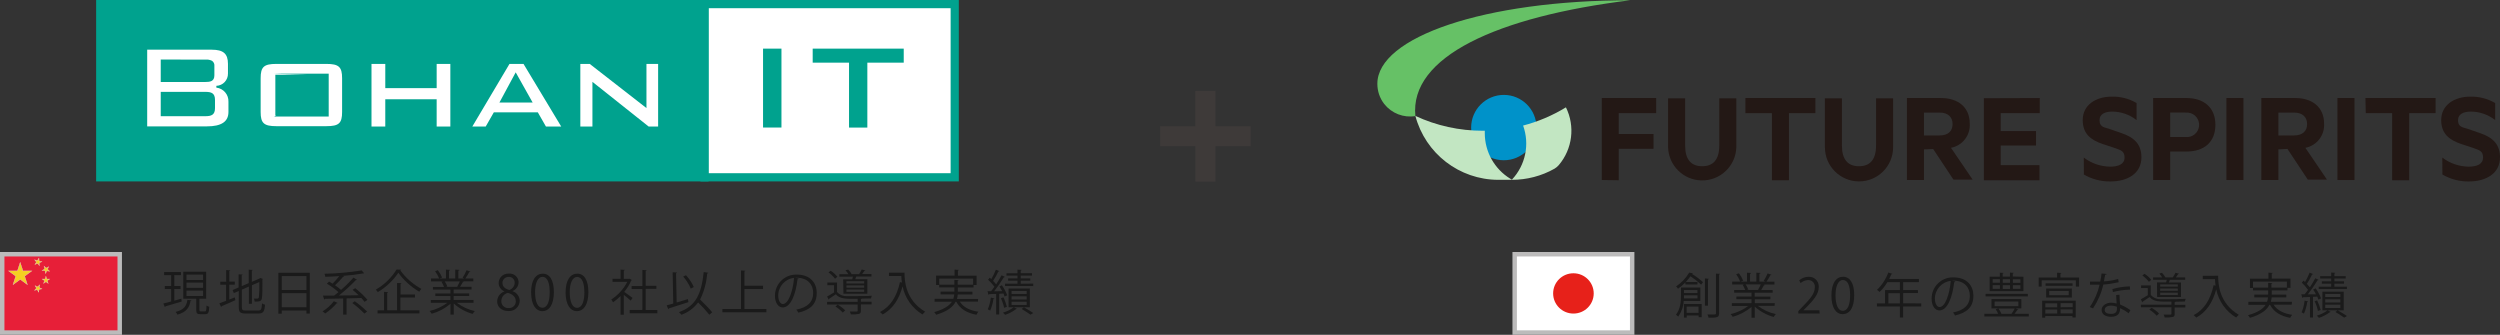 <?xml version="1.0" encoding="UTF-8"?>
<svg xmlns="http://www.w3.org/2000/svg" width="518.71" height="69.46" viewBox="0 0 518.71 69.46">
  <rect x="0" y="0" width="518.71" height="69.46" fill="#333333" stroke="none"/>
  <defs>
    <style>
      .cls-1 {
        fill: #e71f38;
      }

      .cls-1, .cls-2 {
        stroke: #bcbbbb;
        stroke-width: .92px;
      }

      .cls-1, .cls-2, .cls-3 {
        stroke-miterlimit: 10;
      }

      .cls-2, .cls-4 {
        fill: #fff;
      }

      .cls-3 {
        fill: #f5cf21;
        stroke: #ddd;
        stroke-width: .07px;
      }

      .cls-5 {
        fill: #00a28e;
      }

      .cls-6 {
        fill: #0092c9;
      }

      .cls-7 {
        fill: #e7211a;
      }

      .cls-8 {
        fill: #66c166;
      }

      .cls-9 {
        fill: #c2e6c2;
      }

      .cls-10 {
        fill: #231815;
      }

      .cls-11 {
        fill: #3e3a39;
      }

      .cls-12 {
        fill: #1a1a1a;
      }
    </style>
  </defs>
  <g id="_イヤー_1" data-name="レイヤー 1"/>
  <g id="_イヤー_2" data-name="レイヤー 2">
    <g id="_イヤー_1-2" data-name="レイヤー 1">
      <g>
        <g>
          <g>
            <path class="cls-12" d="M352.8,62.44h-3.46c-.06,1.17-.46,2.3-1.14,3.26-.14-.15-.29-.29-.46-.41,.92-1.18,1.04-2.77,1.04-3.93v-1.7h4.02v2.77Zm-1.53-5.72c-.03,.08-.12,.13-.21,.12h0c.82,.49,1.58,1.06,2.28,1.71l-.38,.51c-.68-.64-1.42-1.22-2.21-1.74-.3,.41-.62,.81-.97,1.19h2.42v.51h-2.51v-.41c-.47,.49-.98,.92-1.54,1.3-.1-.18-.23-.35-.39-.49,1.12-.73,2.05-1.71,2.72-2.86l.78,.16Zm-1.88,9.17v-2.82h3.68v2.74h-.63v-.36h-2.47v.45h-.58Zm0-4.61v.63h2.81v-.63h-2.81Zm2.8-1.1h-2.8v.63h2.8v-.63Zm.23,3.43h-2.47v1.3h2.47v-1.3Zm2.14-5.75c0,.07-.06,.12-.19,.14v5.42h-.63v-5.65l.82,.08Zm1.46-1.09l.87,.05c0,.07-.08,.12-.2,.14v8.04c0,.85-.38,.94-2.18,.92-.05-.23-.14-.46-.25-.67h.95c.78,0,.82,0,.82-.25v-8.23Z"/>
            <path class="cls-12" d="M368.21,63.46h-3.48c1.1,.84,2.37,1.42,3.73,1.71-.17,.18-.33,.38-.45,.6-1.46-.41-2.8-1.14-3.93-2.15v2.3h-.67v-2.25c-1.13,.97-2.47,1.67-3.9,2.07-.12-.21-.27-.4-.44-.57,1.33-.3,2.59-.88,3.68-1.7h-3.42v-.58h4.08v-.81h-3.14v-.55h3.14v-.8h-3.6v-.56h2.29c-.13-.38-.31-.73-.53-1.07l.4-.08h-2.57v-.59h1.67c-.22-.54-.51-1.05-.84-1.53l.57-.2c.36,.47,.66,.98,.89,1.53l-.53,.2h1.32v-1.85l.85,.05c0,.1-.09,.15-.22,.17v1.63h1.3v-1.85l.87,.05c0,.1-.1,.15-.23,.17v1.63h1.25l-.37-.14c.32-.49,.6-1.02,.82-1.56l.8,.27c0,.06-.1,.09-.21,.09-.25,.46-.52,.91-.82,1.35h1.65v.59h-2.27l.29,.09c-.04,.07-.13,.11-.21,.09-.14,.27-.36,.66-.56,.97h2.38v.56h-3.73v.8h3.26v.55h-3.23v.81h4.13l-.03,.58Zm-3.44-3.36c.21-.35,.4-.71,.56-1.09h-3.14c.23,.33,.41,.69,.55,1.07l-.31,.08h2.51l-.18-.06Z"/>
            <path class="cls-12" d="M377.57,65.06h-4.45v-.51l.73-.77c1.79-1.81,2.69-2.9,2.69-4.13,.11-.74-.41-1.43-1.15-1.53-.09-.01-.19-.02-.29-.01-.56,.04-1.09,.26-1.51,.63l-.28-.58c.54-.47,1.23-.74,1.95-.73,1.1-.06,2.05,.79,2.1,1.89,0,.08,0,.16,0,.24,0,1.42-.99,2.62-2.55,4.19l-.63,.63h3.32l.04,.7Z"/>
            <path class="cls-12" d="M379.99,61.32c0-2.63,1.02-3.9,2.43-3.9s2.3,1.34,2.3,3.8c0,2.62-.92,3.96-2.42,3.96-1.36,0-2.31-1.34-2.31-3.86Zm3.88-.06c0-1.88-.45-3.17-1.51-3.17-.89,0-1.52,1.19-1.52,3.17s.55,3.23,1.49,3.23c1.12,0,1.54-1.44,1.54-3.26v.03Z"/>
            <path class="cls-12" d="M398.63,62.95v.63h-3.76v2.3h-.68v-2.3h-4.76v-.63h1.69v-2.77h3.07v-1.64h-2.59c-.44,.75-.98,1.43-1.61,2.03-.17-.16-.35-.31-.54-.44,1.05-1,1.85-2.23,2.34-3.59l.85,.28c-.05,.08-.14,.12-.23,.09-.13,.33-.28,.66-.45,.97h6.19v.66h-3.27v1.64h3.06v.63h-3.06v2.12l3.76,.02Zm-6.83,0h2.39v-2.12h-2.38v2.12Z"/>
            <path class="cls-12" d="M405.71,58.41c-.04,.1-.14,.17-.25,.16-.36,3.14-1.41,5.84-3.07,5.84-.84,0-1.61-.84-1.61-2.43-.02-2.43,1.93-4.41,4.35-4.43,.06,0,.11,0,.17,0,2.9,0,4.15,1.84,4.15,3.8,0,2.39-1.39,3.54-3.81,4.11-.12-.22-.26-.43-.42-.63,2.31-.44,3.49-1.57,3.49-3.46,0-1.66-1.07-3.14-3.41-3.14-.1,0-.2,0-.3,0l.71,.18Zm-.96-.13c-1.88,.21-3.29,1.8-3.29,3.69,0,1.07,.46,1.74,.95,1.74,1.21,0,2.09-2.68,2.34-5.43Z"/>
            <path class="cls-12" d="M418.78,64.21c-.05,.06-.13,.09-.21,.08-.18,.29-.38,.56-.6,.82h2.97v.55h-9.22v-.55h2.86c-.13-.33-.3-.65-.5-.94l.51-.18h-1.39v-1.94h6.2v1.94h-1.2l.58,.22Zm1.97-3.24v.53h-8.78v-.53h8.78Zm-.92-3.56v3h-7.01v-3h2.11v-.83l.77,.05c0,.07-.06,.12-.18,.13v.63h1.51v-.83l.78,.05c0,.07-.06,.12-.19,.13v.63l2.21,.05Zm-6.38,.5v.75h1.5v-.75h-1.5Zm0,1.25v.77h1.5v-.77h-1.5Zm.4,3.41v.95h4.93v-.95h-4.93Zm3.49,2.55c.26-.35,.49-.72,.69-1.1h-3.39c.26,.34,.47,.71,.63,1.1h2.08Zm-.29-7.19h-1.51v.75h1.51v-.75Zm0,1.25h-1.51v.77h1.51v-.77Zm2.15-.49v-.75h-1.56v.75h1.56Zm0,1.25v-.77h-1.56v.77h1.56Z"/>
            <path class="cls-12" d="M427.5,57.58h3.88v1.88h-.68v-1.29h-7.08v1.29h-.63v-1.88h3.82v-1l.9,.06c0,.07-.07,.12-.2,.13v.81Zm-3.78,8.34v-3.53h6.96v3.48h-.68v-.29h-5.65v.33h-.64Zm3.11-2.99h-2.46v.83h2.46v-.83Zm-2.46,2.13h2.46v-.84h-2.46v.84Zm5.65-6.27v.51h-5.6v-.51h5.6Zm-.14,2.95h-5.33v-1.88h5.33v1.88Zm-4.7-1.38v.89h4.05v-.88h-4.05Zm4.87,3.36v-.82h-2.51v.85l2.51-.03Zm-2.51,1.31h2.51v-.84h-2.51v.84Z"/>
            <path class="cls-12" d="M437.09,56.85c0,.08-.13,.16-.31,.17-.07,.45-.16,.97-.25,1.36,1-.06,1.99-.22,2.95-.5l.11,.68c-1.05,.24-2.12,.41-3.19,.48-.4,1.76-1.12,3.43-2.13,4.94l-.68-.27c.97-1.4,1.66-2.98,2.04-4.65h-1.99v-.63h2.12c.12-.56,.21-1.12,.28-1.69l1.05,.1Zm2.67,4.28c0,.82,.07,1.37,.13,2.06,.76,.3,1.47,.69,2.14,1.17l-.36,.63c-.55-.41-1.15-.77-1.78-1.05,0,1-.4,1.79-1.88,1.79-1.12,0-1.97-.5-1.96-1.44s1.05-1.49,1.98-1.49c.39,0,.77,.07,1.14,.18-.04-.63-.09-1.3-.09-1.77l.69-.07Zm-.55,2.51c-.38-.15-.78-.23-1.19-.23-.63,0-1.32,.24-1.33,.87s.56,.85,1.35,.85,1.19-.35,1.19-1.02c0-.14,0-.29-.01-.44v-.03Zm2.75-3.54c-1.2,.02-2.4,.18-3.56,.5l-.11-.63c1.18-.34,2.39-.52,3.62-.55l.04,.68Z"/>
            <path class="cls-12" d="M446.26,61.2c.54,.61,1.34,.93,2.15,.88h1.41c1.25,0,2.79-.03,3.68-.08-.08,.18-.14,.37-.19,.56-.5,0-1.19,.03-1.92,.04,0,.05-.07,.08-.18,.1v.55h2.22v.55h-2.22v1.34c0,.37-.09,.55-.39,.63-.55,.1-1.12,.14-1.68,.1-.05-.21-.12-.41-.23-.6h1.42c.17,0,.21-.04,.21-.17v-1.34h-6.34v-.55h6.34v-.63c-2.51,.03-3.71,.03-4.53-.95-.5,.35-.98,.68-1.42,.95,0,.08,0,.13-.09,.14l-.31-.63c.43-.23,.97-.53,1.44-.84v-1.48h-1.39v-.55h2.01v1.96Zm-1.3-4.39c.53,.34,1,.76,1.39,1.25l-.48,.42c-.39-.5-.85-.95-1.37-1.32l.45-.35Zm2.51,8.69c-.44-.49-.96-.92-1.52-1.25l.46-.39c.57,.32,1.09,.72,1.56,1.19l-.5,.46Zm.08-6.9h1.88c.04-.17,.1-.36,.14-.54h-2.84v-.51h1.88c-.17-.28-.37-.55-.59-.79l.55-.16c.28,.28,.52,.6,.71,.95h1.54c.21-.31,.4-.63,.56-.96l.74,.2c-.03,.07-.11,.11-.19,.09-.12,.19-.31,.44-.48,.67h1.94v.51h-3.19c-.05,.17-.12,.36-.19,.54h2.51v3.02h-4.96l-.02-3.02Zm4.31,.87v-.46h-3.66v.46h3.66Zm0,.87v-.48h-3.66v.48h3.66Zm0,.88v-.5h-3.66v.5h3.66Z"/>
            <path class="cls-12" d="M459.55,57.21h.68c0,1.8,.23,5.7,4.28,8.11-.2,.17-.38,.36-.54,.57-2.14-1.28-3.64-3.4-4.14-5.85-.72,2.69-2.03,4.69-4.13,5.86-.17-.19-.36-.36-.56-.51,2.22-1.15,3.51-3.29,4.15-6.22l.41,.1c-.07-.45-.12-.91-.13-1.36h-2.53v-.68h2.51Z"/>
            <path class="cls-12" d="M475.49,63.22h-3.76c.72,1.14,2.07,1.84,3.86,2.1-.16,.19-.3,.4-.41,.63-1.99-.37-3.41-1.22-4.17-2.7h-.15c-.51,1.02-1.64,1.98-4.03,2.7-.11-.2-.25-.38-.41-.55,2.1-.59,3.14-1.34,3.66-2.15h-3.58v-.63h3.88c.1-.3,.17-.61,.19-.92h-2.84v-.58h2.87v-.86h-3.14v-.58h3.14v-1l.87,.06c0,.07-.06,.12-.19,.14v.8h3.21v-1.25h-7.03v1.32h-.63v-1.93h3.83v-1.25l.89,.06c0,.07-.07,.12-.2,.13v1.04h3.89v1.93h-.63v.53h-3.26v.86h3.02v.58h-3.04c-.02,.31-.08,.62-.17,.92h4.39l-.06,.6Z"/>
            <path class="cls-12" d="M480.46,59.83c.47,.64,.84,1.34,1.12,2.08l-.55,.26c-.06-.21-.14-.42-.23-.63l-.89,.05v4.3h-.63v-4.27l-1.47,.06c-.01,.07-.07,.12-.14,.13l-.18-.75h.7c.22-.27,.45-.58,.69-.92-.38-.54-.81-1.04-1.29-1.49l.35-.43c.1,.09,.21,.19,.32,.3,.37-.63,.68-1.28,.95-1.96l.72,.3c0,.06-.1,.09-.21,.09-.31,.68-.68,1.33-1.09,1.95,.22,.22,.43,.46,.63,.71,.41-.61,.78-1.24,1.12-1.88l.7,.33c-.05,.07-.14,.1-.22,.09-.61,1.01-1.29,1.99-2.02,2.92h1.69c-.17-.35-.37-.68-.59-1l.51-.24Zm-1.55,2.73c0,.06-.09,.1-.2,.1-.11,.83-.34,1.64-.67,2.41-.16-.09-.33-.18-.5-.26,.33-.78,.54-1.6,.63-2.44l.75,.19Zm2.02,1.95c-.14-.7-.37-1.37-.68-2.01l.52-.17c.31,.64,.56,1.3,.73,1.99l-.58,.19Zm5.34-.12h-3.32l.63,.32c-.05,.05-.12,.08-.19,.08-.68,.51-1.44,.9-2.25,1.16-.14-.16-.29-.32-.45-.45,.81-.24,1.56-.61,2.24-1.11h-1.07v-3.88h4.43v3.88Zm.68-4.91v.5h-5.85v-.5h2.58v-.63h-1.94v-.48h1.94v-.58h-2.28v-.5h2.28v-.74l.87,.05c0,.08-.06,.12-.2,.14v.55h2.34v.5h-2.34v.58h2v.48h-2v.63h2.61Zm-4.5,1.51v.63h3.14v-.63h-3.14Zm0,1.11v.66h3.14v-.66h-3.14Zm0,1.12v.68h3.14v-.68h-3.14Zm3.93,2.69c-.59-.43-1.2-.82-1.83-1.18l.47-.35c.68,.38,1.47,.85,1.94,1.19l-.59,.34Z"/>
            <rect class="cls-2" x="314.27" y="52.75" width="24.38" height="16.25"/>
            <ellipse class="cls-7" cx="326.46" cy="60.88" rx="4.21" ry="4.18"/>
          </g>
          <g>
            <path class="cls-10" d="M332.34,37.35V20.34h11.29v3.14h-7.77v4.32h7.22v3.08h-7.22v6.52l-3.52-.05Z"/>
            <path class="cls-10" d="M346.1,30.56v-10.16h3.54v9.81c0,2.9,1.25,4.28,3.54,4.28s3.54-1.38,3.54-4.28v-9.81h3.54v10.16c-.12,3.91-3.38,6.99-7.29,6.87-3.75-.11-6.76-3.12-6.87-6.87Z"/>
            <path class="cls-10" d="M362.14,20.34h14.53v3.14h-5.49v13.92h-3.54v-13.92h-5.5v-3.14Z"/>
            <path class="cls-10" d="M378.63,30.56v-10.16h3.54v9.81c0,2.9,1.25,4.28,3.54,4.28s3.54-1.38,3.54-4.28v-9.81h3.54v10.16c0,3.91-3.17,7.08-7.07,7.08s-7.08-3.17-7.08-7.07h0Z"/>
            <path class="cls-10" d="M399.19,31v6.35h-3.54V20.34h7.08c3.54,0,5.96,1.91,5.96,5.31,.16,2.41-1.51,4.57-3.89,5.02l4.49,6.6h-3.98l-4.21-6.35-1.91,.08Zm0-2.9h3.27c1.77,0,2.67-.94,2.67-2.35s-.9-2.39-2.67-2.39h-3.27v4.74Z"/>
            <path class="cls-10" d="M423.22,20.34v3.14h-8.11v3.71h7.33v3.01h-7.33v4.06h8.05v3.14h-11.54V20.38l11.59-.04Z"/>
            <path class="cls-10" d="M432.36,32.7c1.57,1.19,3.47,1.84,5.43,1.88,1.77,0,3.02-.53,3.02-1.88s-.73-1.52-2-1.98l-2.51-.83c-2.51-.83-4.17-2.15-4.17-4.97,0-3.14,2.7-4.87,6.03-4.87,1.81-.05,3.59,.42,5.15,1.33v3.54c-1.43-1.13-3.2-1.75-5.02-1.77-1.52,0-2.67,.51-2.67,1.77s.69,1.47,1.88,1.77l2.65,.92c2.87,.95,4.16,2.51,4.16,5.02,0,3.36-2.85,5.02-6.46,5.02-1.92,.02-3.82-.47-5.48-1.44l-.02-3.51Z"/>
            <path class="cls-10" d="M450.28,31.44v5.91h-3.54V20.34h6.94c3.54,0,5.98,1.93,5.98,5.56s-2.39,5.54-5.98,5.54h-3.4Zm3.19-8.09h-3.19v5.08h3.19c1.4,.15,2.65-.86,2.8-2.26,.15-1.4-.86-2.65-2.26-2.8-.04,0-.08,0-.12-.01-.14-.01-.28-.01-.42,0Z"/>
            <path class="cls-10" d="M465.48,37.35h-3.54V20.34h3.54v17.01Z"/>
            <path class="cls-10" d="M472.73,31v6.35h-3.54V20.34h7.05c3.54,0,5.97,1.91,5.97,5.31,.15,2.41-1.51,4.56-3.88,5.02l4.48,6.6h-3.98l-4.22-6.37-1.88,.09Zm0-2.9h3.27c1.77,0,2.69-.94,2.69-2.35s-.92-2.39-2.69-2.39h-3.27v4.74Z"/>
            <path class="cls-10" d="M488.52,37.35h-3.54V20.34h3.54v17.01Z"/>
            <path class="cls-10" d="M490.79,20.34h14.56v3.14h-5.48v13.92h-3.54v-13.92h-5.47l-.07-3.14Z"/>
            <path class="cls-10" d="M506.75,32.7c1.57,1.19,3.47,1.85,5.43,1.88,1.77,0,3.01-.53,3.01-1.88s-.71-1.52-1.98-1.98l-2.51-.83c-2.51-.83-4.19-2.15-4.19-4.97,0-3.14,2.72-4.87,6.05-4.87,1.81-.04,3.59,.42,5.15,1.33v3.54c-1.43-1.13-3.2-1.75-5.02-1.77-1.52,0-2.69,.51-2.69,1.77s.69,1.47,1.88,1.77l2.67,.92c2.85,.95,4.16,2.51,4.16,5.02,0,3.36-2.87,5.02-6.46,5.02-1.93,.03-3.82-.47-5.49-1.44l-.02-3.51Z"/>
            <circle class="cls-6" cx="312.02" cy="26.47" r="6.78"/>
            <path class="cls-8" d="M338.28,.05c-30.34,0-52.5,7.68-52.5,17.32-.01,1.52,.49,3,1.42,4.2,1.54,1.95,4.02,2.92,6.47,2.51-1.25-12.26,16.9-20.63,44.61-24.03Z"/>
            <path class="cls-9" d="M324.87,22.29c-2.75,1.68-5.73,2.95-8.85,3.76,1.4,3.88,.51,8.21-2.32,11.22h0l-.32-.18c-3.3-2.01-5.31-5.59-5.31-9.45v-.51h-.42c-4.83,0-9.6-1.04-13.98-3.08,2.07,7.81,9.13,13.25,17.2,13.26h2.83c3.1,0,6.15-.79,8.85-2.32,.33-.2,.62-.44,.87-.73,2.84-3.34,3.43-8.05,1.49-11.98h-.04Z"/>
          </g>
        </g>
        <g>
          <g>
            <rect class="cls-1" x=".46" y="52.75" width="24.38" height="16.25"/>
            <polygon class="cls-3" points="4.19 54.46 4.76 56.21 6.6 56.21 5.11 57.3 5.68 59.05 4.19 57.97 2.71 59.05 3.27 57.3 1.78 56.21 3.62 56.21 4.19 54.46"/>
            <polygon class="cls-3" points="8.08 53.56 8.11 54.15 8.69 54.3 8.14 54.52 8.17 55.11 7.81 54.65 7.25 54.87 7.56 54.37 7.19 53.91 7.77 54.06 8.08 53.56"/>
            <polygon class="cls-3" points="10.08 55.34 9.86 55.87 10.29 56.27 9.71 56.2 9.46 56.75 9.34 56.17 8.75 56.11 9.27 55.81 9.14 55.24 9.58 55.63 10.08 55.34"/>
            <polygon class="cls-3" points="9.53 57.33 9.71 57.89 10.3 57.89 9.82 58.23 10 58.8 9.53 58.45 9.05 58.8 9.23 58.23 8.76 57.89 9.35 57.89 9.53 57.33"/>
            <polygon class="cls-3" points="8.23 59.1 8.15 59.68 8.69 59.94 8.1 60.04 8.03 60.63 7.74 60.11 7.17 60.23 7.57 59.79 7.29 59.28 7.82 59.53 8.23 59.1"/>
            <path class="cls-12" d="M37.62,61.98l.08,.58c-1.25,.38-2.55,.77-3.38,1,0,.07-.05,.13-.12,.16l-.31-.75c.44-.11,1-.25,1.62-.42v-2.58h-1.32v-.63h1.32v-2.26h-1.46v-.63h3.49v.63h-1.38v2.26h1.3v.63h-1.3v2.41l1.45-.41Zm2.11,.35c-.03,.08-.11,.13-.2,.13-.25,1.29-.77,2.28-2.71,2.82-.1-.21-.23-.39-.4-.56,1.78-.43,2.28-1.25,2.47-2.51l.84,.12Zm1.66,1.99c0,.24,.04,.29,.31,.29h.83c.24,0,.29-.16,.31-1.22,.18,.12,.37,.21,.58,.26-.06,1.25-.23,1.54-.82,1.54h-1.01c-.7,0-.87-.19-.87-.88v-2.33h-2.69v-5.6h4.75v5.6h-1.41v2.33Zm-2.7-7.34v1.12h3.44v-1.12h-3.44Zm0,1.65v1.1h3.44v-1.1h-3.44Zm0,1.66v1.12h3.44v-1.12h-3.44Z"/>
            <path class="cls-12" d="M47.55,62.16l1.16-.46,.13,.58c-1.04,.48-2.16,.95-2.86,1.25,0,.08-.04,.14-.11,.17l-.35-.77c.38-.13,.87-.32,1.39-.52v-3.33h-1.2v-.63h1.22v-2.42l.85,.06c0,.08-.08,.11-.2,.13v2.21h1.14v.63h-1.15v3.09Zm2.64,1.59c0,.55,.13,.68,.83,.68h2.56c.63,0,.7-.28,.78-1.48,.19,.13,.4,.22,.63,.27-.11,1.39-.33,1.83-1.39,1.83h-2.6c-1.14,0-1.46-.25-1.46-1.3v-3.37l-1.02,.43-.26-.63,1.25-.54v-2.73l.84,.06c0,.07-.07,.12-.2,.14v2.26l1.46-.63v-2.79l.83,.05c0,.08-.06,.13-.19,.14v2.34l1.61-.7,.14-.11,.55,.2s-.05,.08-.1,.11c0,1.88,0,3.49-.11,3.88-.09,.63-.43,.72-1.5,.72-.02-.22-.08-.43-.16-.63h.72c.09,0,.27-.05,.32-.29,.09-1.04,.12-2.09,.09-3.14l-1.54,.66v3.85h-.63v-3.57l-1.46,.63v3.66Z"/>
            <path class="cls-12" d="M57.76,56.6h6.52v8.46h-.7v-.63h-5.12v.66h-.7v-8.49Zm5.82,.68h-5.12v2.89h5.12v-2.89Zm-5.12,6.47h5.12v-2.92h-5.12v2.92Z"/>
            <path class="cls-12" d="M70.07,62.86c-.05,.07-.14,.09-.22,.07-.69,.81-1.49,1.51-2.37,2.11-.18-.16-.36-.3-.55-.43,.9-.56,1.69-1.27,2.34-2.11l.8,.36Zm3.63-3.07c.93,.72,1.78,1.53,2.54,2.43l-.6,.41c-.21-.28-.43-.55-.67-.8l-3.06,.08v3.37h-.71v-3.35l-3.76,.07c-.03,.08-.09,.13-.18,.14l-.25-.81h2.3c.29-.22,.63-.46,.92-.72-.75-.66-1.56-1.25-2.42-1.76l.46-.43c.23,.13,.48,.28,.73,.43,.5-.49,.96-1.01,1.39-1.56-.98,.07-1.97,.11-2.9,.14-.03-.21-.09-.42-.16-.63,2.59-.05,5.17-.29,7.72-.7l.52,.63s-.06,.01-.09,0c-.04,0-.08,0-.13,0-1.37,.24-2.75,.41-4.13,.5l.2,.11c-.05,.06-.14,.09-.22,.07-.53,.63-1.09,1.22-1.69,1.78,.44,.29,.86,.61,1.25,.96,.92-.79,1.77-1.64,2.57-2.55l.73,.43c-.06,.06-.15,.09-.23,.08-1.09,1.15-2.27,2.21-3.51,3.19,1.25,0,2.7,0,4.08-.05-.4-.39-.82-.77-1.25-1.11l.55-.35Zm-.09,2.71c.91,.65,1.76,1.36,2.56,2.14l-.57,.42c-.78-.8-1.61-1.53-2.51-2.19l.52-.37Z"/>
            <path class="cls-12" d="M83.26,55.95c-.04,.09-.12,.15-.21,.15,1.16,1.59,2.66,2.9,4.39,3.84-.17,.18-.33,.38-.45,.59-1.7-1-3.18-2.34-4.34-3.93-1.11,1.63-2.56,3-4.26,4.01-.12-.18-.26-.36-.42-.51,1.76-1.02,3.24-2.46,4.31-4.18l.98,.03Zm-.18,5.77v2.67h3.95v.63h-8.69v-.63h1.34v-3.83l.86,.05c0,.07-.07,.12-.2,.14v3.63h2.04v-5.65h.93c0,.07-.07,.12-.2,.14v2.23h2.99v.63h-3.01Z"/>
            <path class="cls-12" d="M98.28,62.83h-3.48c1.1,.83,2.37,1.42,3.72,1.71-.17,.18-.33,.37-.45,.59-1.46-.4-2.8-1.14-3.92-2.15v2.3h-.68v-2.25c-1.13,.96-2.46,1.67-3.9,2.07-.12-.21-.27-.41-.44-.58,1.33-.3,2.59-.88,3.68-1.69h-3.43v-.58h4.08v-.82h-3.14v-.54h3.14v-.8h-3.63v-.56h2.29c-.13-.37-.31-.73-.52-1.07l.4-.08h-2.57v-.6h1.69c-.22-.54-.51-1.05-.85-1.52l.58-.2c.36,.47,.66,.98,.89,1.52l-.53,.2h1.32v-1.84l.85,.05c0,.1-.09,.15-.22,.17v1.62h1.3v-1.84l.87,.05c0,.1-.1,.15-.23,.17v1.62h1.25l-.37-.14c.32-.5,.6-1.02,.82-1.57l.79,.27c0,.06-.1,.09-.21,.09-.25,.46-.52,.91-.82,1.34h1.65v.6h-2.27l.29,.09c-.04,.07-.12,.11-.21,.09-.14,.27-.36,.63-.56,.96h2.38v.56h-3.72v.8h3.23v.54h-3.23v.82h4.13v.58Zm-3.43-3.36c.21-.35,.4-.71,.56-1.09h-3.14c.23,.33,.42,.69,.55,1.07l-.31,.07h2.51l-.18-.06Z"/>
            <path class="cls-12" d="M104.64,60.44c-.7-.28-1.16-.95-1.18-1.71,0-1.09,.9-1.97,1.99-1.96,.05,0,.09,0,.14,0,1.01-.1,1.91,.65,2.01,1.66,0,.06,0,.11,0,.17-.02,.79-.52,1.49-1.25,1.78v.04c.86,.28,1.46,1.06,1.49,1.97-.02,1.21-1.03,2.18-2.24,2.15-.04,0-.08,0-.13,0-1.44,0-2.32-.91-2.32-1.99,.01-.92,.59-1.75,1.46-2.07l.03-.03Zm2.37,2.06c0-.94-.63-1.42-1.62-1.74-.78,.18-1.35,.86-1.37,1.66-.05,.79,.55,1.46,1.34,1.5,.04,0,.09,0,.14,0,.77,.07,1.45-.5,1.52-1.27,0-.05,0-.1,0-.16Zm-2.76-3.82c0,.8,.56,1.25,1.4,1.49,.66-.2,1.11-.79,1.14-1.47,.04-.65-.46-1.22-1.11-1.25-.05,0-.09,0-.14,0-.69-.02-1.27,.53-1.29,1.22h0Z"/>
            <path class="cls-12" d="M110.19,60.69c0-2.63,1.02-3.91,2.43-3.91s2.3,1.32,2.3,3.83-.91,3.95-2.41,3.95c-1.36-.03-2.31-1.37-2.31-3.88Zm3.86-.08c0-1.88-.45-3.17-1.51-3.17-.9,0-1.52,1.2-1.52,3.17s.55,3.24,1.49,3.24c1.14,.01,1.54-1.44,1.54-3.24Z"/>
            <path class="cls-12" d="M117.35,60.69c0-2.63,1.02-3.91,2.43-3.91s2.3,1.32,2.3,3.83-.92,3.95-2.41,3.95c-1.37-.03-2.32-1.37-2.32-3.88Zm3.89-.06c0-1.88-.46-3.17-1.51-3.17-.89,0-1.52,1.2-1.52,3.17s.55,3.24,1.5,3.24c1.11,0,1.54-1.45,1.54-3.25h0Z"/>
            <path class="cls-12" d="M131.09,58.1s-.07,.08-.12,.1c-.37,.85-.86,1.65-1.45,2.37,.48,.32,1.47,1.04,1.73,1.25l-.4,.56c-.28-.28-.92-.82-1.42-1.2v4.12h-.67v-3.88c-.48,.49-1.01,.92-1.57,1.31-.1-.21-.22-.41-.36-.59,1.41-.9,2.56-2.17,3.32-3.66h-3.06v-.63h1.67v-1.91l.87,.05c0,.08-.07,.13-.2,.14v1.73h1.09l.12-.04,.45,.28Zm2.87,6.22h2.43v.68h-5.74v-.69h2.63v-4.33h-2.23v-.63h2.23v-3.34l.9,.06c0,.07-.08,.12-.21,.14v3.09h2.22v.63h-2.22v4.38Z"/>
            <path class="cls-12" d="M140.4,62.76l2.33-.7,.1,.63c-1.48,.48-3.06,1-4.05,1.3,0,.08-.06,.14-.13,.16l-.32-.79,1.36-.38-.13-6.49c.51,.04,.71,.05,.91,.06,0,.07-.07,.12-.2,.14l.13,6.08Zm6.56-6.16c0,.09-.09,.13-.23,.14-.14,1.88-.64,3.72-1.47,5.41,.89,.86,1.98,1.96,2.51,2.65l-.59,.5c-.73-.89-1.51-1.74-2.33-2.55-.88,1.18-2.09,2.08-3.48,2.56-.14-.2-.31-.39-.5-.55,3.54-1.25,4.66-3.81,5.14-8.31l.95,.14Zm-4.63,.51c.67,.72,1.22,1.54,1.62,2.44l-.63,.34c-.38-.92-.91-1.77-1.57-2.51l.58-.27Z"/>
            <path class="cls-12" d="M154.46,64.11h4.56v.68h-9.13v-.68h3.86v-8l.92,.06c0,.07-.08,.12-.21,.14v2.97h3.86v.7h-3.86v4.13Z"/>
            <path class="cls-12" d="M165.72,57.78c-.04,.1-.14,.16-.25,.16-.36,3.14-1.41,5.85-3.07,5.85-.84,0-1.61-.85-1.61-2.43,0-2.43,1.96-4.39,4.39-4.39,.04,0,.09,0,.13,0,2.9,0,4.15,1.83,4.15,3.8,0,2.39-1.39,3.54-3.81,4.1-.12-.22-.26-.43-.42-.63,2.31-.45,3.49-1.57,3.49-3.47,0-1.66-1.07-3.14-3.41-3.14h-.3l.71,.16Zm-.96-.13c-1.88,.21-3.29,1.8-3.29,3.68,0,1.08,.46,1.75,.95,1.75,1.19,0,2.09-2.69,2.34-5.43Z"/>
            <path class="cls-12" d="M173.65,60.56c.54,.61,1.33,.94,2.15,.88h1.41c1.25,0,2.79,0,3.69-.08-.08,.18-.15,.37-.19,.56-.49,0-1.18,.03-1.91,.04,0,.05-.07,.08-.18,.1v.55h2.22v.55h-2.22v1.34c0,.38-.09,.55-.4,.63-.55,.1-1.11,.14-1.68,.1-.05-.21-.13-.4-.23-.59h1.43c.17,0,.21-.04,.21-.17v-1.29h-6.34v-.55h6.34v-.63c-2.51,.03-3.7,.03-4.53-.94-.49,.35-.98,.68-1.41,.95,0,.08,0,.12-.09,.14l-.31-.63c.43-.23,.96-.53,1.44-.85v-1.5h-1.39v-.55h2.01v1.93Zm-1.3-4.39c.53,.34,1,.77,1.39,1.25l-.48,.42c-.39-.5-.85-.95-1.36-1.32l.45-.35Zm2.51,8.69c-.44-.49-.96-.92-1.52-1.25l.46-.4c.57,.32,1.1,.72,1.56,1.19l-.5,.46Zm.08-6.9h1.88c.04-.17,.1-.36,.14-.55h-2.81v-.52h1.88c-.17-.29-.37-.55-.6-.8l.55-.16c.29,.28,.53,.6,.72,.95h1.54c.21-.31,.4-.63,.56-.97l.74,.2c0,.06-.09,.1-.19,.09-.13,.19-.31,.44-.48,.67h1.94v.51h-3.17c-.05,.19-.12,.37-.19,.55h2.51v3.01h-4.96l-.06-3Zm4.36,.85v-.46h-3.68v.46h3.68Zm0,.87v-.47h-3.68v.47h3.68Zm0,.88v-.49h-3.68v.49h3.68Z"/>
            <path class="cls-12" d="M186.99,56.57h.68c0,1.79,.23,5.69,4.28,8.1-.2,.17-.38,.37-.54,.58-2.14-1.28-3.64-3.4-4.14-5.85-.72,2.68-2.03,4.69-4.13,5.85-.18-.18-.36-.36-.56-.51,2.22-1.15,3.51-3.29,4.15-6.21l.41,.1c-.08-.45-.12-.91-.13-1.37h-2.56v-.68h2.54Z"/>
            <path class="cls-12" d="M202.9,62.58h-3.76c.72,1.15,2.06,1.84,3.86,2.1-.16,.19-.3,.4-.41,.63-1.99-.37-3.4-1.22-4.17-2.7h-.15c-.51,1.03-1.64,1.98-4.03,2.7-.11-.2-.25-.39-.41-.55,2.1-.6,3.14-1.35,3.67-2.15h-3.59v-.61h3.89c.1-.3,.16-.61,.19-.92h-2.84v-.58h2.86v-.87h-3.14v-.57h3.14v-1l.88,.06c0,.08-.06,.13-.19,.14v.8h3.21v-1.25h-7.03v1.32h-.66v-1.94h3.83v-1.25l.9,.06c0,.08-.07,.13-.2,.13v1.07h3.88v1.93h-.63v.52h-3.26v.87h3.02v.58h-3.04c-.02,.31-.08,.62-.17,.92h4.39l-.03,.59Z"/>
            <path class="cls-12" d="M207.87,59.19c.46,.64,.84,1.34,1.11,2.08l-.54,.26c-.06-.22-.14-.42-.23-.63l-.89,.05v4.3h-.63v-4.27c-.56,0-1.07,.04-1.47,.06-.02,.07-.07,.12-.14,.13l-.18-.75h.74c.22-.27,.45-.58,.69-.92-.39-.53-.83-1.02-1.32-1.46l.35-.43,.32,.3c.37-.63,.68-1.28,.95-1.96l.72,.3c-.03,.06-.1,.09-.21,.09-.32,.67-.68,1.32-1.09,1.94,.23,.22,.43,.46,.63,.72,.41-.61,.78-1.23,1.12-1.88l.71,.33c-.06,.06-.14,.1-.23,.09-.61,1.01-1.29,1.98-2.02,2.9l1.69-.03c-.18-.34-.38-.67-.59-.99l.5-.23Zm-1.55,2.74c-.04,.07-.12,.11-.2,.1-.11,.83-.34,1.64-.67,2.41-.16-.1-.33-.18-.5-.26,.33-.78,.54-1.6,.63-2.44l.75,.19Zm2.02,1.94c-.14-.69-.37-1.36-.66-2l.52-.18c.31,.63,.54,1.3,.71,1.98l-.56,.19Zm5.34-.12h-3.32l.63,.32c-.05,.05-.12,.08-.19,.08-.68,.51-1.44,.91-2.25,1.17-.14-.16-.29-.31-.45-.45,.8-.24,1.56-.61,2.23-1.12h-1.07v-3.88h4.42v3.88Zm.7-4.9v.51h-5.85v-.5h2.58v-.63h-1.94v-.46h1.94v-.58h-2.28v-.49h2.28v-.75l.87,.05c0,.08-.06,.13-.2,.14v.55h2.34v.49h-2.34v.58h1.99v.48h-1.99v.63l2.61-.03Zm-4.5,1.51v.63h3.14v-.63h-3.14Zm0,1.12v.66h3.14v-.66h-3.14Zm0,1.12v.67h3.14v-.67h-3.14Zm3.92,2.69c-.59-.43-1.2-.82-1.83-1.19l.48-.34c.68,.38,1.47,.85,1.94,1.19l-.59,.34Z"/>
          </g>
          <g>
            <rect class="cls-4" x="146.17" y=".84" width="51.91" height="35.94"/>
            <path class="cls-5" d="M197.24,35.94h-50.22V1.7h50.22V35.94Zm-51.91,1.7h53.61V0h-53.61V37.64Z"/>
            <rect class="cls-5" x="20.79" y=".84" width="125.39" height="35.94"/>
            <path class="cls-5" d="M145.33,35.94H21.63V1.7h123.7V35.94Zm-125.38,1.7h127.06V0H19.95V37.64Z"/>
            <path class="cls-4" d="M30.32,26.47h12.6c3.05,0,4.73-1.04,4.73-3.23v-2.07c.08-1.59-1.09-2.96-2.67-3.14,1.47-.08,2.6-1.32,2.57-2.79v-1.99c0-2.32-1.14-3.14-3.57-3.14h-13.66V26.47Zm12.28-13.9c1.15,0,1.69,.18,1.69,1.16v1.88c0,.97-.54,1.16-1.69,1.16h-9.03v-4.2h9.03Zm0,6.73c1.25,0,1.79,.27,1.79,1.48v1.69c0,1.19-.54,1.46-1.79,1.46h-9.03v-4.66l9.03,.03Z"/>
            <path class="cls-5" d="M42.6,19.49c1.25,0,1.57,.27,1.57,1.25v1.68c0,.98-.34,1.25-1.57,1.25h-8.78v-4.2h8.78Zm-9.25-.43v5.05h9.25c1.25,0,2.01-.27,2.01-1.68v-1.69c0-1.41-.74-1.68-2.01-1.68h-9.25Z"/>
            <path class="cls-5" d="M42.6,12.79c.39-.04,.78,.03,1.13,.19,.15,.08,.3,.25,.3,.76v1.88c0,.74-.32,.94-1.43,.94h-8.78v-3.76h8.78Zm-9.25-.44v4.66h9.25c.95,0,1.88-.1,1.88-1.38v-1.88c.06-.44-.12-.87-.48-1.13-.42-.21-.9-.3-1.37-.25l-9.28-.02Z"/>
            <path class="cls-5" d="M43.93,10.31c2.41,0,3.37,.83,3.37,2.94v1.99c.04,1.37-1.04,2.52-2.41,2.57v.37c1.47,.17,2.57,1.45,2.51,2.93v2.12c0,2.02-1.47,2.99-4.48,2.99h-12.38V10.31h13.39Zm-13.8-.44V26.69h12.79c3.25,0,4.9-1.15,4.9-3.37v-2.15c.07-1.39-.79-2.67-2.1-3.14,1.2-.39,2-1.53,1.93-2.79v-1.98c0-2.37-1.14-3.36-3.76-3.36l-13.76-.02Z"/>
            <path class="cls-4" d="M53.83,16.22v7.01c0,2.51,.84,3.14,3.5,3.14h10.38c2.64,.07,3.48-.57,3.48-3.14v-7.01c0-2.58-.86-3.18-3.5-3.18h-10.34c-2.62,0-3.5,.63-3.5,3.18m3.28-.71h10.82v8.41h-10.82V15.51Z"/>
            <path class="cls-5" d="M67.73,23.69h-10.38v-7.95h10.38v7.95Zm0-7.95l-10.82,8.44h11.29V15.29h-11.29l10.82,.44Z"/>
            <path class="cls-5" d="M54.08,23.24v-7.01c0-2.36,.67-2.97,3.26-2.97h10.38c2.59,0,3.26,.63,3.26,2.97v7.01c0,2.34-.67,2.94-3.26,2.94h-10.38c-2.59,0-3.26-.63-3.26-2.94m3.26-10.48c-2.84,0-3.7,.79-3.7,3.36v7.12c0,2.59,.86,3.36,3.7,3.36h10.38c2.84,0,3.7-.79,3.7-3.36v-7.01c0-2.61-.86-3.37-3.7-3.37l-10.38-.1Z"/>
            <polygon class="cls-4" points="76.86 13.04 80.16 13.04 80.16 18.16 90.4 18.16 90.4 13.04 93.66 13.04 93.66 26.47 90.4 26.47 90.4 20.82 80.16 20.82 80.16 26.47 76.86 26.47 76.86 13.04"/>
            <path class="cls-5" d="M93.44,13.26v12.99h-2.84v-5.65h-10.66v5.65h-2.86V13.26h2.86v5.02h10.66v-5.02h2.84Zm-3.26-.43v5.02h-9.79v-5.02h-3.76v13.86h3.76v-5.65h9.79v5.65h3.7V12.82h-3.7Z"/>
            <path class="cls-4" d="M97.63,26.47h3.25l1.7-2.92h8.88l1.68,2.94h3.68l-8.09-13.46h-3.14l-7.97,13.44Zm6.34-5.43l3.01-5.57,3.14,5.57h-6.15Z"/>
            <path class="cls-5" d="M106.98,15.93c.34,.57,2.51,4.39,2.78,4.91h-5.42l2.64-4.91m-3.36,5.35h6.9l-3.52-6.27-3.38,6.27Z"/>
            <path class="cls-5" d="M108.62,13.26l7.82,12.99h-3.17c-.1-.2-1.68-2.94-1.68-2.94h-9.13s-1.58,2.75-1.68,2.94h-2.78l7.71-12.99h2.91Zm-3.14-.43l-8.24,13.86h3.76l1.68-2.96h8.63l1.68,2.96h4.19l-8.41-13.86h-3.3Z"/>
            <polygon class="cls-4" points="120.16 13.04 122.41 13.04 133.81 21.96 133.81 13.04 136.77 13.04 136.77 26.47 134.5 26.47 123.14 17.41 123.14 26.47 120.16 26.47 120.16 13.04"/>
            <path class="cls-5" d="M136.55,13.26v12.99h-1.97l-11.66-9.27v9.27h-2.51V13.26h1.95l11.77,9.16V13.26h2.42Zm-2.96-.43v8.73l-11.1-8.67h-2.48v13.86h3.37v-8.88l11.07,8.82h2.54V12.82h-3.4Z"/>
            <rect class="cls-5" x="158.32" y="10.09" width="3.82" height="16.37"/>
            <polygon class="cls-5" points="179.96 26.47 176.16 26.47 176.16 13 168.62 13 168.62 10.09 187.51 10.09 187.51 13 179.96 13 179.96 26.47"/>
          </g>
        </g>
        <path class="cls-11" d="M247.99,18.86h4.2v7.33h7.29v4.15h-7.29v7.33h-4.17v-7.33h-7.31v-4.15h7.29v-7.33Z"/>
      </g>
    </g>
  </g>
</svg>